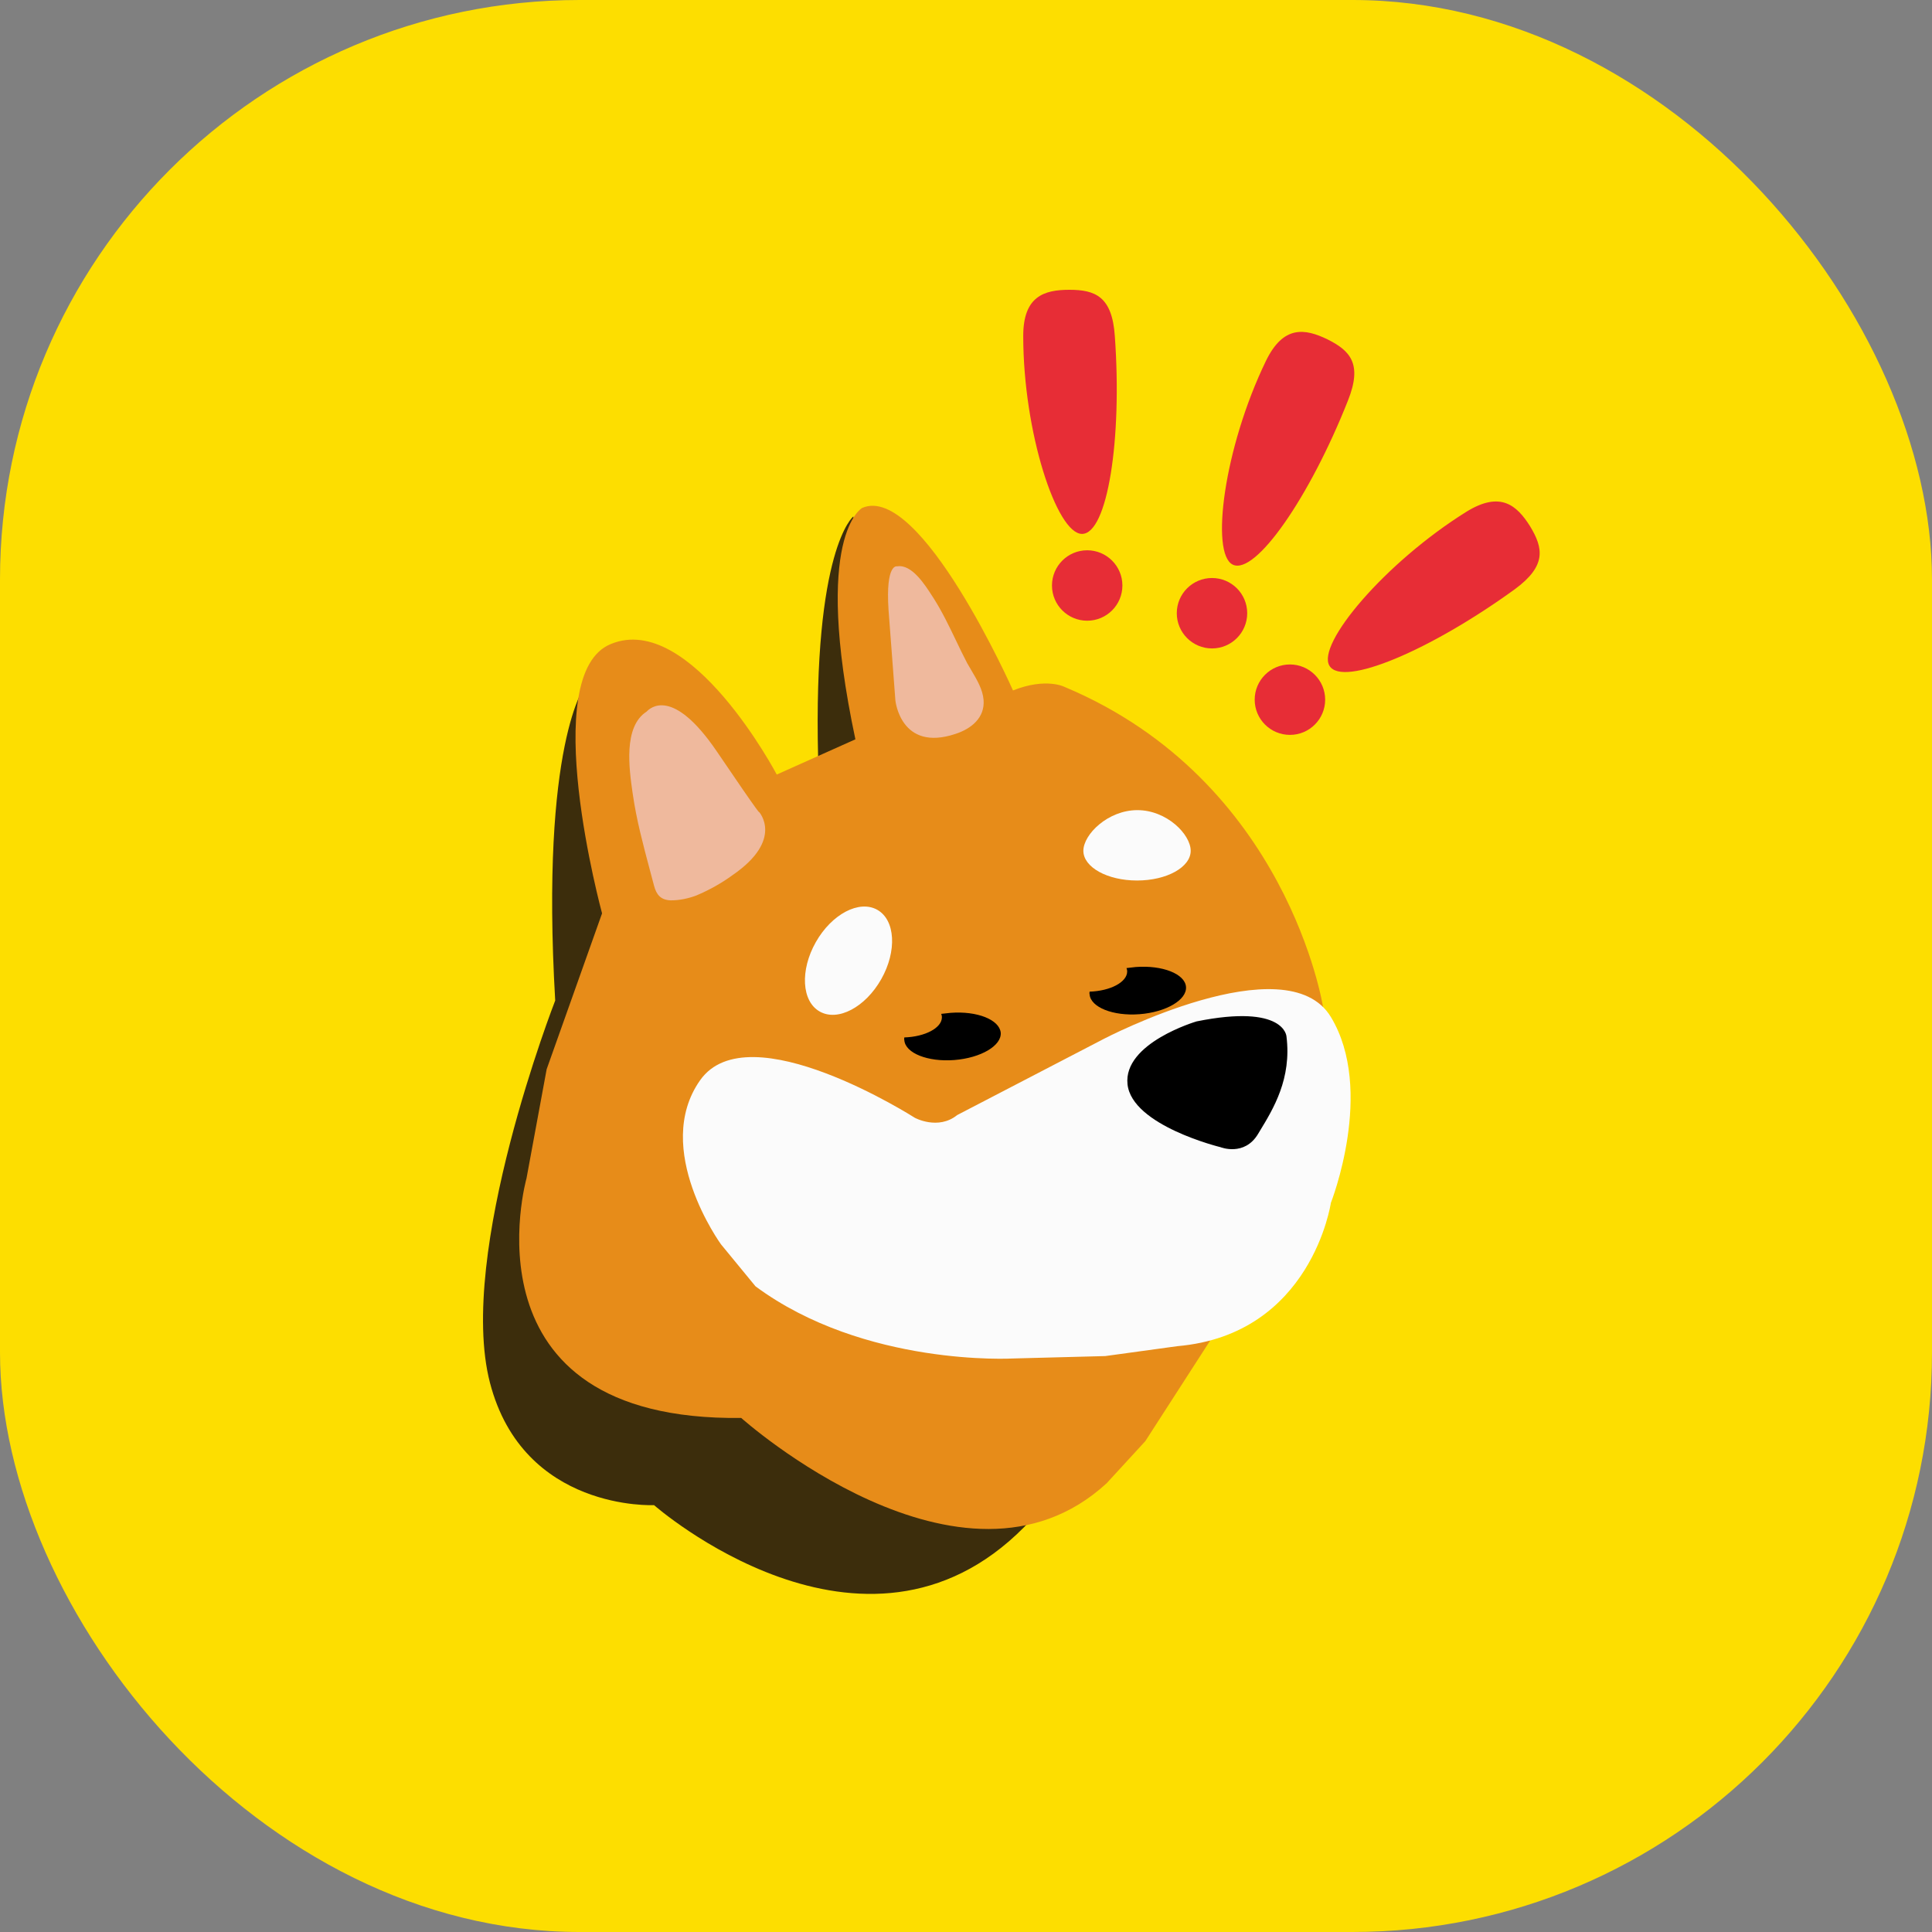 
      <svg width="40" height="40" viewBox="0 0 40 40" fill="none" xmlns="http://www.w3.org/2000/svg">
        <rect x="0" y="0" width="40" height="40" fill="#808080" stroke="none"/>
        <rect fill="#FDDE00" x="0" y="0" width="40" height="40" rx="12"></rect>
        <g transform="translate(4,4)">
          <circle cx="16" cy="16" r="14" fill="#ffffff" />
          <svg width="32" height="32" viewBox="0 0 32 32" fill="none" xmlns="http://www.w3.org/2000/svg">
<g clip-path="url(#clip0_1511_3117)">
<path d="M16 32C24.837 32 32 24.837 32 16C32 7.163 24.837 0 16 0C7.163 0 0 7.163 0 16C0 24.837 7.163 32 16 32Z" fill="#FDDE00"/>
<path d="M8.118 10.189C8.118 10.189 7.184 11.371 7.495 16.715C7.495 16.715 5.45 21.953 6.144 24.628C6.837 27.296 9.541 27.162 9.541 27.162C9.541 27.162 13.88 30.977 17.206 27.615C20.54 24.246 14.432 11.201 14.432 11.201L13.667 6.693C13.667 6.693 12.832 7.351 12.938 11.69C13.044 16.028 11.24 12.971 11.24 12.971L8.118 10.189Z" fill="#3C2D0C"/>
<path d="M8.465 14.91L7.318 18.137L6.901 20.395C6.901 20.395 5.478 25.428 11.346 25.357C11.346 25.357 15.925 29.455 18.912 26.709L19.712 25.838L21.099 23.687L23.392 16.849C23.392 16.849 22.663 12.164 18.048 10.225C18.048 10.225 17.666 10.019 16.973 10.295C16.973 10.295 15.062 5.992 13.851 6.516C13.851 6.516 12.811 7.068 13.71 11.307L12.082 12.036C12.082 12.036 10.298 8.653 8.649 9.333C7.113 9.948 8.465 14.91 8.465 14.91Z" fill="#E78C19"/>
<path fill-rule="evenodd" clip-rule="evenodd" d="M14.538 10.501L14.396 8.625C14.333 7.655 14.573 7.726 14.573 7.726C14.873 7.673 15.148 8.103 15.297 8.336C15.307 8.351 15.316 8.364 15.324 8.377C15.504 8.659 15.648 8.959 15.791 9.257C15.867 9.416 15.943 9.574 16.024 9.729C16.052 9.78 16.083 9.832 16.115 9.885C16.227 10.075 16.348 10.278 16.364 10.493C16.392 10.861 16.109 11.088 15.784 11.194C14.644 11.576 14.538 10.501 14.538 10.501ZM9.392 10.728C9.389 10.731 9.387 10.733 9.386 10.734C8.901 11.046 9.026 11.92 9.098 12.422C9.1 12.433 9.101 12.443 9.103 12.454C9.178 12.975 9.315 13.487 9.451 13.998C9.482 14.111 9.512 14.224 9.541 14.337C9.591 14.528 9.683 14.634 9.888 14.641C10.065 14.641 10.242 14.605 10.412 14.542C10.681 14.429 10.936 14.287 11.169 14.117C12.238 13.381 11.714 12.808 11.714 12.808C11.714 12.808 11.813 12.992 10.844 11.562C9.923 10.205 9.456 10.665 9.392 10.728Z" fill="#EFB99D"/>
<path fill-rule="evenodd" clip-rule="evenodd" d="M20.652 13.615C20.652 13.954 20.157 14.23 19.541 14.23C18.925 14.23 18.43 13.954 18.43 13.615C18.43 13.275 18.939 12.773 19.548 12.773C20.157 12.773 20.652 13.275 20.652 13.615ZM14.245 16.273C14.574 15.692 14.538 15.048 14.164 14.837C13.79 14.625 13.219 14.925 12.89 15.507C12.561 16.088 12.597 16.732 12.972 16.943C13.346 17.155 13.916 16.855 14.245 16.273ZM18.855 17.508L15.818 19.086C15.422 19.405 14.941 19.143 14.941 19.143C14.941 19.143 11.501 16.942 10.496 18.364C9.491 19.787 10.927 21.762 10.927 21.762L11.642 22.632C13.9 24.302 16.972 24.126 16.972 24.126L18.883 24.076L20.376 23.871C23.158 23.63 23.554 20.905 23.554 20.905C23.554 20.905 24.474 18.576 23.554 17.055C22.634 15.533 18.855 17.508 18.855 17.508Z" fill="#FBFBFB"/>
<path fill-rule="evenodd" clip-rule="evenodd" d="M18.402 7.054C18.926 7.054 19.237 5.107 19.081 2.956C19.025 2.134 18.671 2 18.14 2C17.616 2 17.185 2.134 17.185 2.956C17.185 4.951 17.878 7.054 18.402 7.054ZM18.509 8.851C18.912 8.851 19.238 8.525 19.238 8.122C19.238 7.72 18.912 7.393 18.509 7.393C18.107 7.393 17.78 7.72 17.78 8.122C17.78 8.525 18.107 8.851 18.509 8.851ZM21.822 8.696C21.822 9.098 21.496 9.425 21.093 9.425C20.691 9.425 20.364 9.098 20.364 8.696C20.364 8.293 20.691 7.967 21.093 7.967C21.496 7.967 21.822 8.293 21.822 8.696ZM23.436 10.486C23.436 10.889 23.109 11.215 22.707 11.215C22.304 11.215 21.977 10.889 21.977 10.486C21.977 10.084 22.304 9.757 22.707 9.757C23.109 9.757 23.436 10.084 23.436 10.486ZM23.908 4.293C23.116 6.296 21.99 7.917 21.523 7.69C21.056 7.464 21.339 5.27 22.21 3.472C22.571 2.729 23.017 2.8 23.484 3.026C23.951 3.26 24.213 3.529 23.908 4.293ZM23.526 9.786C23.802 10.232 25.614 9.467 27.362 8.2C28.027 7.712 27.949 7.344 27.68 6.898C27.404 6.459 27.065 6.162 26.364 6.593C24.672 7.648 23.25 9.34 23.526 9.786Z" fill="#E72D36"/>
<path fill-rule="evenodd" clip-rule="evenodd" d="M19.514 16.021L19.323 16.043C19.33 16.064 19.337 16.085 19.337 16.113C19.337 16.333 18.991 16.517 18.559 16.531C18.559 16.538 18.558 16.545 18.557 16.551C18.556 16.563 18.554 16.574 18.559 16.587C18.58 16.856 19.047 17.04 19.592 16.998C20.144 16.956 20.576 16.701 20.555 16.432C20.534 16.163 20.066 15.979 19.514 16.021ZM15.678 16.97L15.487 16.991C15.494 17.012 15.501 17.033 15.501 17.062C15.501 17.281 15.155 17.465 14.723 17.479C14.723 17.487 14.722 17.493 14.721 17.499C14.72 17.511 14.718 17.522 14.723 17.536C14.744 17.805 15.211 17.989 15.756 17.947C16.308 17.904 16.74 17.649 16.719 17.38C16.691 17.111 16.23 16.927 15.678 16.97ZM19.344 18.449C19.252 17.593 20.774 17.147 20.774 17.147C22.6 16.779 22.635 17.458 22.635 17.458C22.744 18.332 22.365 18.953 22.084 19.415C22.072 19.435 22.06 19.455 22.048 19.475C21.765 19.95 21.269 19.751 21.269 19.751C21.269 19.751 19.436 19.305 19.344 18.449Z" fill="black"/>
</g>
<defs>
<clipPath id="clip0_1511_3117">
<rect width="32" height="32" fill="white"/>
</clipPath>
</defs>
</svg>

        </g>
      </svg>